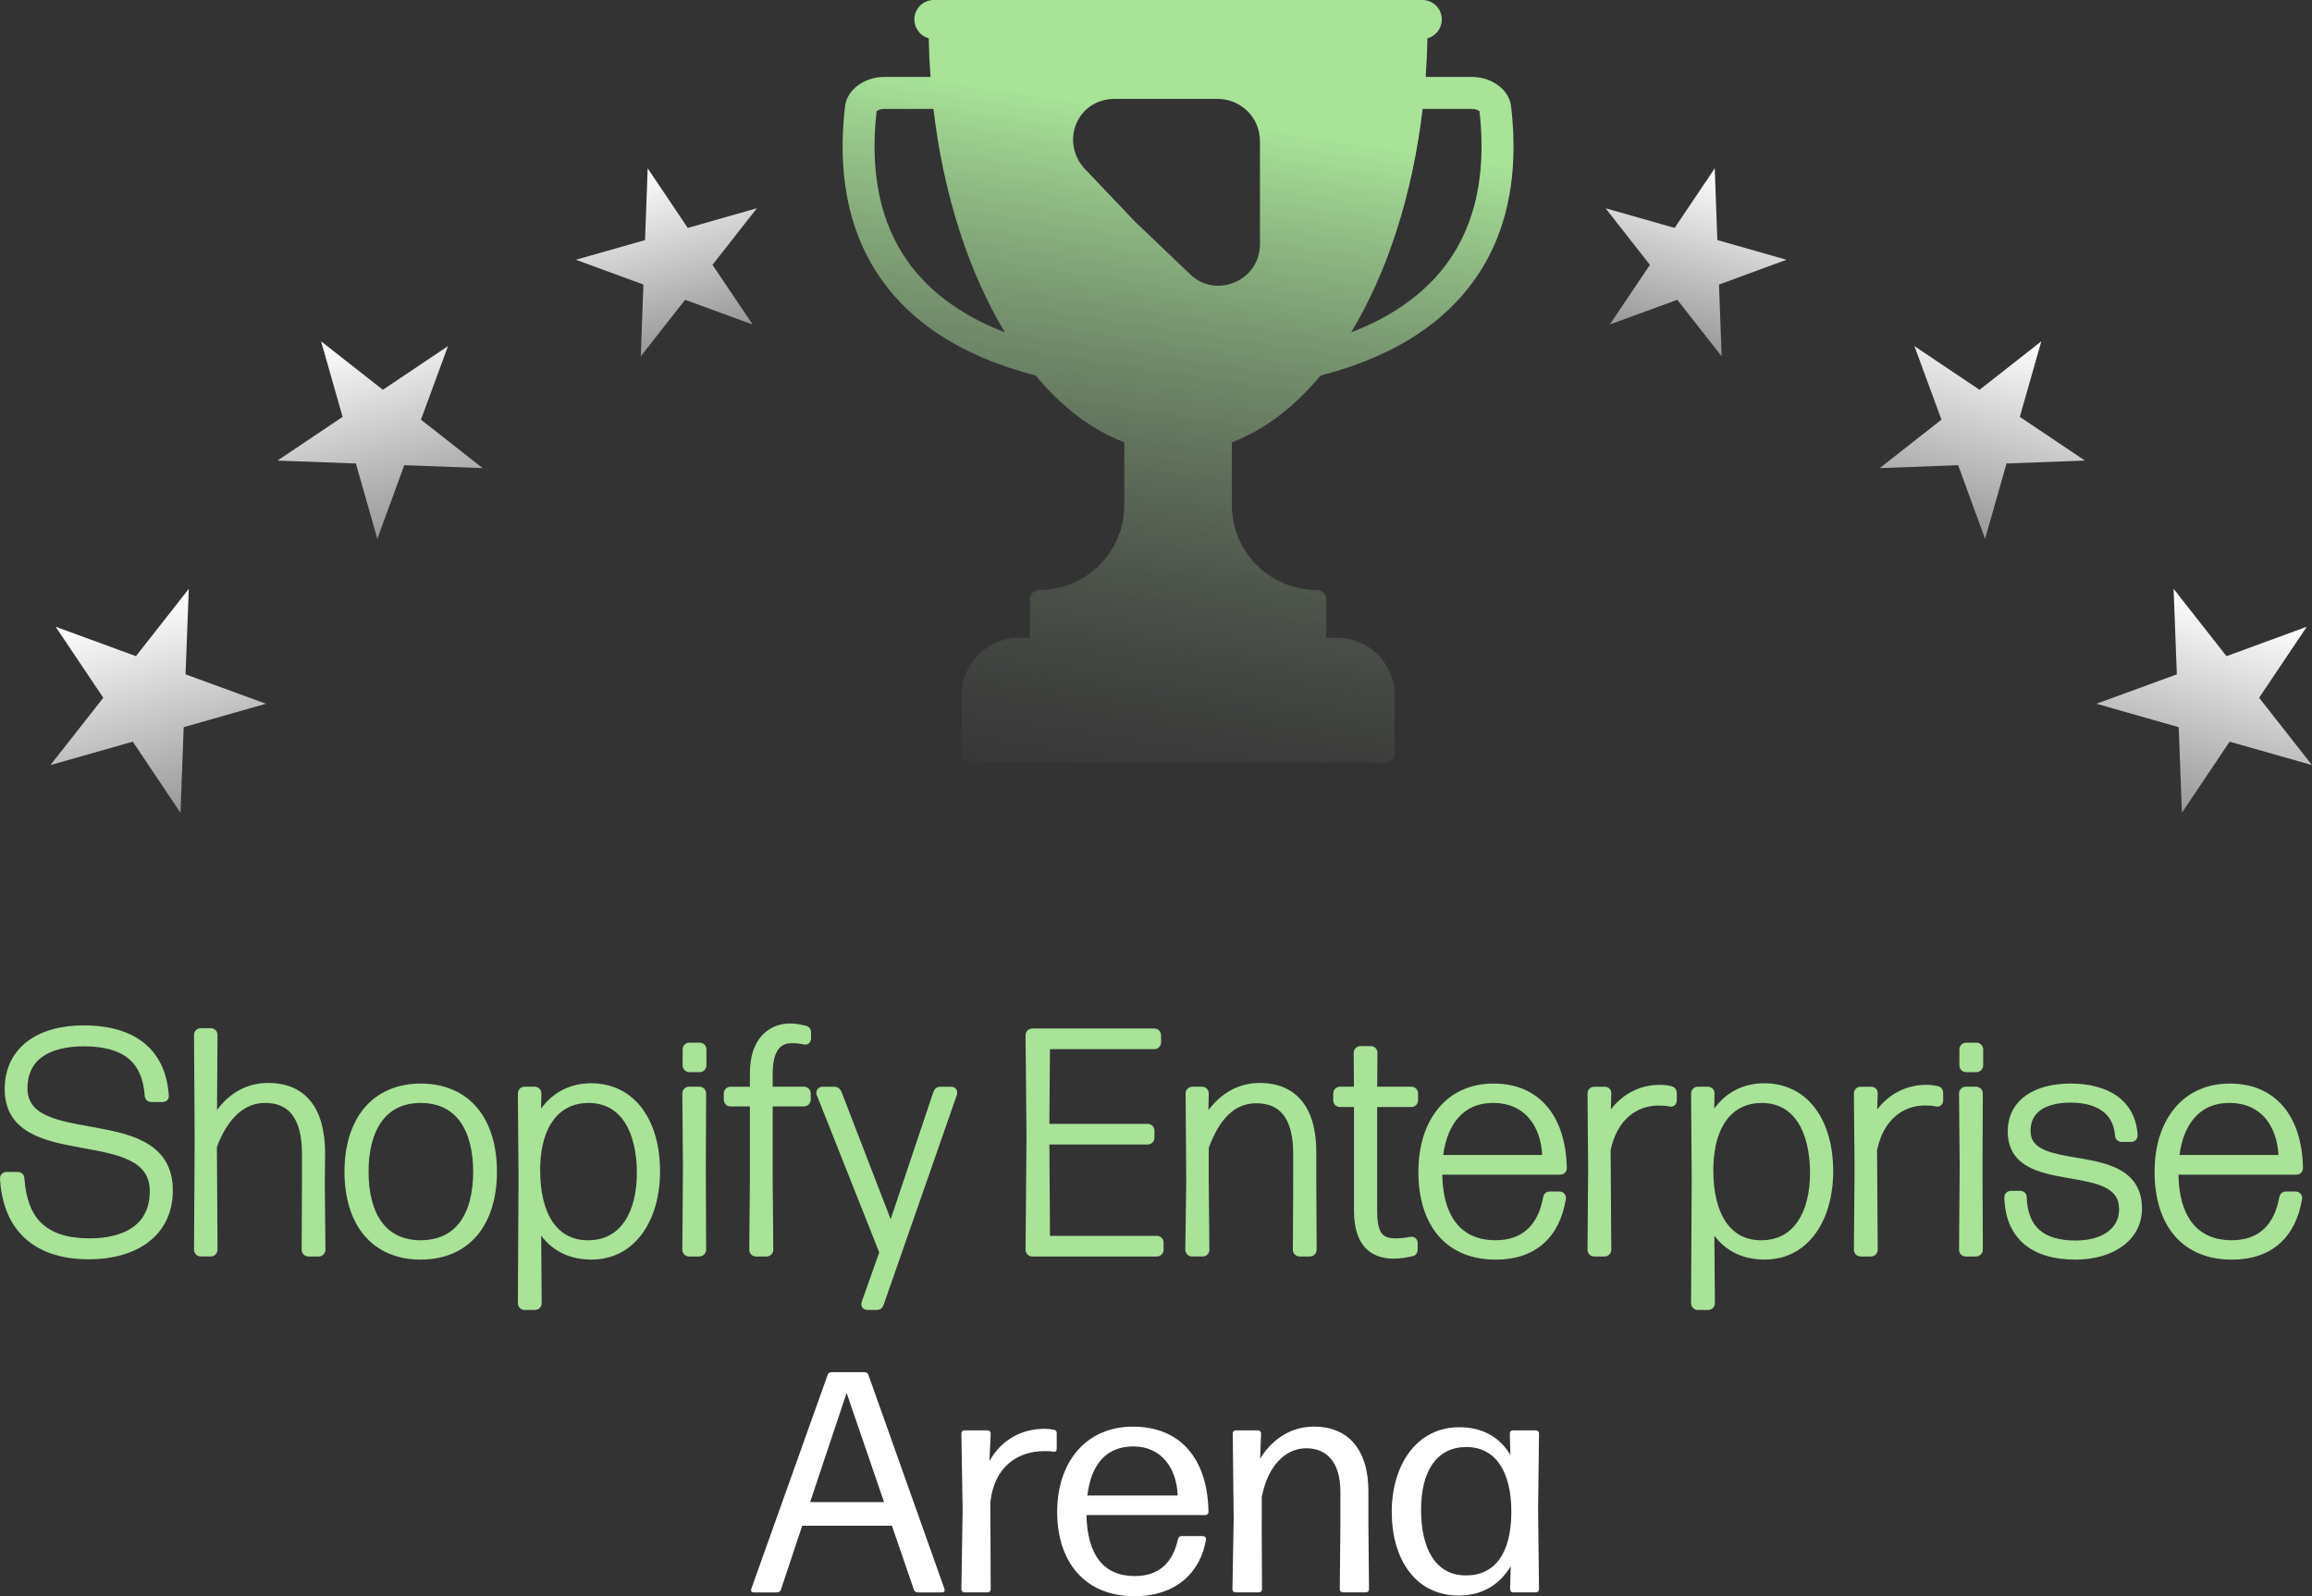 <?xml version="1.0" encoding="UTF-8"?>
<svg id="Layer_2" data-name="Layer 2" xmlns="http://www.w3.org/2000/svg" xmlns:xlink="http://www.w3.org/1999/xlink" viewBox="0 0 665.05 459.2">
  <rect x="0" y="0" width="665.05" height="459.2" fill="#333333" stroke="none"/>
  <defs>
    <style>
      .cls-1 {
        fill: url(#linear-gradient-7);
      }

      .cls-2 {
        fill: url(#linear-gradient-5);
      }

      .cls-3 {
        fill: url(#linear-gradient-6);
      }

      .cls-4 {
        fill: url(#linear-gradient-4);
      }

      .cls-5 {
        fill: url(#linear-gradient-3);
      }

      .cls-6 {
        fill: url(#linear-gradient-2);
      }

      .cls-7 {
        fill: url(#linear-gradient);
      }

      .cls-8 {
        fill: #a8e398;
      }

      .cls-9 {
        fill: #fff;
      }
    </style>
    <linearGradient id="linear-gradient" x1="493.25" y1="418.8" x2="479.17" y2="369.28" gradientTransform="translate(0 467.22) scale(1 -1)" gradientUnits="userSpaceOnUse">
      <stop offset="0" stop-color="#fff"/>
      <stop offset="1" stop-color="#989898"/>
    </linearGradient>
    <linearGradient id="linear-gradient-2" x1="580.79" y1="370.83" x2="564.63" y2="314.02" xlink:href="#linear-gradient"/>
    <linearGradient id="linear-gradient-3" x1="644.41" y1="292.37" x2="627.63" y2="233.4" xlink:href="#linear-gradient"/>
    <linearGradient id="linear-gradient-4" x1="1659.82" y1="-51.28" x2="1645.73" y2="-100.8" gradientTransform="translate(1846.12 -2.86) rotate(-180)" xlink:href="#linear-gradient"/>
    <linearGradient id="linear-gradient-5" x1="1747.36" y1="-99.26" x2="1731.2" y2="-156.06" gradientTransform="translate(1846.12 -2.86) rotate(-180)" xlink:href="#linear-gradient"/>
    <linearGradient id="linear-gradient-6" x1="1810.98" y1="-177.72" x2="1794.2" y2="-236.68" gradientTransform="translate(1846.12 -2.86) rotate(-180)" xlink:href="#linear-gradient"/>
    <linearGradient id="linear-gradient-7" x1="309.07" y1="228.42" x2="340.14" y2="433.84" gradientTransform="translate(0 467.22) scale(1 -1)" gradientUnits="userSpaceOnUse">
      <stop offset="0" stop-color="#636363" stop-opacity="0"/>
      <stop offset="1" stop-color="#a8e398"/>
    </linearGradient>
  </defs>
  <g id="Layer_1-2" data-name="Layer 1">
    <g>
      <g>
        <path class="cls-7" d="M493.25,48.42l-11.54,17.15-19.88-5.66,12.77,16.29-11.54,17.15,19.42-7.1,12.75,16.26-.76-20.65,19.43-7.13-19.9-5.66-.76-20.65Z"/>
        <path class="cls-6" d="M587.16,98.21l-17.74,13.93-18.74-12.57,7.78,21.17-17.76,13.93,22.56-.84,7.75,21.19,6.17-21.68,22.56-.84-18.74-12.57,6.18-21.71Z"/>
        <path class="cls-5" d="M663.55,180.3l-23.1,8.47-15.21-19.37.93,24.6-23.13,8.46,23.67,6.74.92,24.63,13.72-20.46,23.7,6.74-15.21-19.37,13.71-20.43Z"/>
      </g>
      <g>
        <path class="cls-4" d="M186.3,48.42l11.54,17.15,19.88-5.66-12.77,16.29,11.54,17.15-19.42-7.1-12.75,16.26.76-20.65-19.43-7.13,19.9-5.66.76-20.65Z"/>
        <path class="cls-2" d="M92.39,98.21l17.74,13.93,18.74-12.57-7.78,21.17,17.76,13.93-22.56-.84-7.75,21.19-6.17-21.68-22.56-.84,18.74-12.57-6.18-21.71Z"/>
        <path class="cls-3" d="M16,180.3l23.1,8.47,15.21-19.37-.93,24.6,23.13,8.46-23.67,6.74-.92,24.63-13.72-20.46-23.7,6.74,15.21-19.37-13.71-20.43Z"/>
      </g>
      <path class="cls-9" d="M434.47,418.56l-.18-6.16c0-.54.36-.9.9-.9h6.6c.55,0,.91.36.91.9l-.27,21.91.27,22.9c0,.55-.36.9-.91.9h-6.51c-.54,0-.9-.36-.9-.9l.18-6.61c-3.17,5.25-8.14,8.42-14.94,8.42-12.58,0-19.28-10.59-19.28-24.08s7.15-24.35,19.46-24.35c6.51,0,11.59,2.81,14.66,7.96ZM421.8,453.23c7.96,0,12.85-6.07,12.94-18.01.09-11.95-4.62-18.83-12.76-18.92-9.05-.09-13.21,7.42-13.21,18.01,0,11.22,4.16,19.01,13.03,18.92Z"/>
      <path class="cls-9" d="M362.93,438.2l.09,19.01c0,.54-.36.9-.91.9h-6.7c-.54,0-.9-.36-.9-.9l.36-20.28-.27-24.53c0-.55.36-.9.91-.9h6.34c.54,0,.9.36.9.9l-.27,7.24c2.9-4.8,8.15-9.23,15.48-9.23,9.59,0,15.66,6.34,15.66,18.55v9.23l.18,19.01c0,.54-.36.9-.9.9h-6.61c-.54,0-.9-.36-.9-.9l.18-19.01v-8.96c0-8.69-3.98-12.58-9.86-12.58s-11.04,4.98-12.76,14.03v7.51Z"/>
      <path class="cls-9" d="M326.45,453.41c6.88,0,10.95-3.8,12.4-10.68.18-.54.45-.81,1-.81h6.15c.54,0,1,.36.9,1-1.54,9.41-8.6,16.29-20.54,16.29-14.48,0-22.26-10.05-22.26-24.25s8.15-24.53,21.81-24.53,21.45,9.23,21.72,24.53c0,.54-.36.9-.9.9h-34.21c.27,11.49,4.89,17.56,13.94,17.56ZM325.99,416.12c-7.78,0-12.13,5.16-13.21,14.12h25.98c-.27-7.69-4.53-14.12-12.76-14.12Z"/>
      <path class="cls-9" d="M284.88,432.23l.09,24.98c0,.54-.36.9-.91.9h-6.61c-.54,0-.91-.36-.91-.9l.36-22.9-.36-21.9c0-.55.36-.91.91-.91h6.61c.54,0,.91.36.91.91l-.36,7.96c3.35-6.16,9.32-9.32,15.84-9.32,1,0,1.9.09,2.71.27.54.09.81.45.81.99v4.53c0,.64-.36.9-1,.81-.72-.18-1.54-.18-2.53-.18-7.87,0-14.48,4.62-15.57,14.75Z"/>
      <path class="cls-9" d="M248.69,394.76c.45,0,.9.18,1.09.72l21.9,61.64c.18.64-.09,1-.72,1h-6.97c-.45,0-.91-.27-1.09-.73l-6.34-18.46h-25.8l-6.15,18.46c-.18.45-.63.73-1.09.73h-6.7c-.63,0-.91-.36-.72-1l21.99-61.64c.18-.54.63-.72,1.09-.72h9.5ZM254.3,432.14l-10.77-31.41-10.5,31.41h21.27Z"/>
      <g>
        <path class="cls-8" d="M641.34,317.06c-4.43,0-7.85,1.58-10.3,4.37-2.32,2.63-3.81,6.41-4.39,11.1h29.02c-.19-4.29-1.44-8.06-3.68-10.79-2.37-2.89-5.9-4.69-10.64-4.69ZM662.17,336.37c-.06.34-.22.65-.48.9-.34.31-.77.43-1.16.43h-34.16c.07,6.13,1.43,10.92,3.95,14.19,2.56,3.32,6.41,5.18,11.66,5.18,4.07,0,7.17-1.21,9.43-3.33,2.27-2.13,3.77-5.27,4.47-9.26v-.02s.08-.27.08-.27c.09-.26.23-.52.46-.74.32-.29.72-.42,1.13-.42h2.72c.46,0,.94.16,1.28.53.26.29.4.64.41,1.01l-.02.37c-.88,5.25-2.94,9.57-6.29,12.57-3.36,3.01-7.92,4.62-13.65,4.62-7.14,0-12.67-2.51-16.4-6.95-3.71-4.42-5.55-10.66-5.55-17.99s1.94-13.59,5.6-18.08c3.68-4.51,9.05-7.13,15.72-7.13,6.32,0,11.5,2.19,15.13,6.35,3.61,4.15,5.6,10.16,5.73,17.67h0s-.03.36-.03.36Z"/>
        <path class="cls-8" d="M641.97,362.38c-6.99,0-12.73-2.43-16.59-7.04-3.67-4.37-5.61-10.65-5.61-18.15s1.96-13.7,5.66-18.24c3.85-4.72,9.36-7.22,15.91-7.22s11.65,2.22,15.32,6.43c3.65,4.2,5.66,10.36,5.8,17.83l-.04.41c-.07.41-.27.76-.56,1.04-.35.32-.83.5-1.33.5h-33.9c.1,5.93,1.41,10.57,3.89,13.78,2.6,3.37,6.46,5.08,11.46,5.08,3.84,0,6.96-1.1,9.26-3.26,2.22-2.09,3.7-5.16,4.4-9.12l.08-.31c.11-.35.29-.63.53-.85.35-.32.79-.48,1.3-.48h2.72c.58,0,1.1.21,1.46.61.3.32.46.73.48,1.17l-.02.4c-.92,5.5-3.07,9.78-6.38,12.74-3.47,3.11-8.12,4.68-13.82,4.68ZM641.34,312.23c-6.4,0-11.77,2.43-15.52,7.04-3.63,4.45-5.55,10.65-5.55,17.92s1.9,13.55,5.5,17.83c3.77,4.49,9.37,6.86,16.21,6.86,5.58,0,10.11-1.53,13.49-4.56,3.22-2.89,5.31-7.07,6.21-12.43l.02-.35c-.01-.3-.13-.59-.35-.83-.27-.29-.65-.44-1.09-.44h-2.72c-.26,0-.64.06-.96.35-.18.16-.31.37-.39.63l-.07.25c-.71,4.07-2.24,7.23-4.54,9.39-2.4,2.26-5.63,3.4-9.6,3.4-5.17,0-9.16-1.77-11.86-5.27-2.58-3.35-3.93-8.17-4-14.34v-.25s34.41,0,34.41,0c.27,0,.66-.06,1-.37.21-.19.35-.45.4-.75l.03-.34c-.14-7.33-2.1-13.39-5.67-17.5-3.57-4.1-8.74-6.26-14.94-6.26ZM655.92,332.78h-29.56l.03-.28c.59-4.77,2.09-8.55,4.46-11.24,2.6-2.96,6.13-4.45,10.49-4.45s8.26,1.65,10.83,4.78c2.26,2.74,3.55,6.53,3.74,10.93v.26ZM626.93,332.28h28.47c-.23-4.19-1.47-7.77-3.61-10.38-2.47-3.01-6.08-4.6-10.44-4.6s-7.62,1.44-10.11,4.28c-2.25,2.56-3.7,6.16-4.3,10.69Z"/>
      </g>
      <g>
        <path class="cls-8" d="M614.63,326.6c0,.4-.1.87-.46,1.22-.36.35-.82.46-1.22.46h-2.63c-.39,0-.82-.12-1.16-.43-.34-.31-.5-.74-.51-1.19h0c-.25-3.46-1.73-5.84-3.97-7.38-2.28-1.56-5.41-2.32-9.02-2.32-3.8,0-6.76.76-8.76,2.15-1.95,1.37-3.05,3.4-3.05,6.22,0,1.56.44,2.72,1.18,3.62.75.92,1.86,1.64,3.29,2.23,2.89,1.19,6.76,1.72,10.84,2.44,3.99.71,8.16,1.61,11.33,3.63,1.6,1.02,2.97,2.34,3.92,4.07.96,1.73,1.48,3.82,1.48,6.36,0,4.56-2.12,8.2-5.57,10.68-3.42,2.46-8.11,3.76-13.31,3.76-5.96,0-10.93-1.36-14.48-4.29-3.35-2.77-5.31-6.85-5.7-12.2l-.06-1.09v-.03l.03-.35c.07-.34.22-.65.49-.89.34-.31.77-.44,1.16-.44h2.62c.39,0,.82.12,1.16.44.34.32.5.75.51,1.22h0c.13,4.46,1.46,7.57,3.77,9.58,2.33,2.03,5.8,3.07,10.48,3.07,3.86,0,7.09-.88,9.32-2.46,2.2-1.56,3.49-3.84,3.49-6.81,0-1.75-.46-3.07-1.21-4.1-.76-1.04-1.88-1.86-3.3-2.52-2.87-1.34-6.74-1.94-10.8-2.66-3.98-.7-8.14-1.52-11.3-3.35-1.6-.93-2.97-2.14-3.94-3.75-.97-1.61-1.5-3.58-1.5-5.97,0-4.44,1.9-7.87,5.14-10.16,3.2-2.26,7.65-3.37,12.74-3.37s9.58,1.06,13.01,3.44c3.46,2.4,5.68,6.08,5.96,11.14v.05h0Z"/>
        <path class="cls-8" d="M597.03,362.38c-6.22,0-11.14-1.46-14.64-4.35-3.46-2.86-5.4-7.02-5.79-12.38l-.06-1.09.03-.41c.08-.43.28-.79.57-1.06.35-.32.82-.5,1.33-.5h2.62c.51,0,.98.18,1.33.5.32.29.52.7.57,1.15h.01v.24c.13,4.22,1.37,7.38,3.69,9.4,2.29,1.99,5.76,3,10.32,3,3.77,0,6.94-.83,9.17-2.42,2.24-1.59,3.38-3.82,3.38-6.61,0-1.59-.38-2.88-1.16-3.95-.71-.97-1.76-1.77-3.2-2.44-2.61-1.22-6.08-1.82-9.75-2.46l-.99-.17c-4.21-.74-8.25-1.56-11.38-3.38-1.78-1.04-3.1-2.29-4.02-3.84-1.02-1.7-1.53-3.75-1.53-6.1,0-4.36,1.81-7.94,5.25-10.37,3.17-2.24,7.62-3.42,12.88-3.42s9.86,1.2,13.15,3.48c3.7,2.56,5.79,6.47,6.07,11.33v.06c0,.57-.18,1.05-.53,1.4-.35.35-.83.53-1.4.53h-2.63c-.51,0-.98-.18-1.33-.5-.27-.24-.45-.55-.53-.91l-.03.02-.04-.45c-.23-3.17-1.53-5.59-3.86-7.2-2.16-1.49-5.23-2.27-8.88-2.27s-6.65.73-8.62,2.11c-1.95,1.37-2.94,3.39-2.94,6.01,0,1.4.37,2.54,1.12,3.46.7.85,1.74,1.56,3.19,2.16,2.39.98,5.51,1.52,8.81,2.08.65.11,1.31.23,1.98.34,3.8.68,8.13,1.57,11.42,3.67,1.75,1.12,3.1,2.51,4.01,4.16,1.01,1.82,1.52,4,1.52,6.49,0,4.45-1.96,8.21-5.67,10.88-3.41,2.46-8.19,3.81-13.46,3.81ZM578.47,343.09c-.22,0-.65.05-.99.37-.21.2-.35.45-.41.76l-.02.32.06,1.08c.38,5.21,2.26,9.25,5.61,12.02,3.4,2.81,8.22,4.23,14.32,4.23,5.16,0,9.84-1.32,13.16-3.71,3.57-2.57,5.46-6.2,5.46-10.48,0-2.4-.49-4.5-1.45-6.24-.88-1.59-2.13-2.89-3.84-3.98-3.21-2.04-7.48-2.93-11.24-3.6-.67-.12-1.33-.23-1.98-.34-3.32-.57-6.47-1.11-8.91-2.11-1.53-.63-2.64-1.38-3.39-2.3-.83-1.02-1.24-2.25-1.24-3.78,0-2.79,1.06-4.95,3.15-6.42,2.08-1.46,5.08-2.2,8.9-2.2s6.91.82,9.16,2.36c2.35,1.62,3.71,4.01,4.04,7.12l.03-.02.02.48c0,.29.09.7.43,1.01.26.24.61.37.99.37h2.63c.44,0,.79-.13,1.05-.38.32-.32.38-.75.38-1.05v-.05c-.27-4.75-2.24-8.43-5.85-10.93-3.21-2.22-7.65-3.39-12.86-3.39s-9.51,1.15-12.59,3.33c-3.29,2.33-5.03,5.77-5.03,9.96,0,2.26.49,4.22,1.46,5.84.88,1.47,2.14,2.67,3.85,3.67,3.06,1.78,7.05,2.59,11.21,3.32l.99.17c3.71.65,7.21,1.26,9.88,2.5,1.52.71,2.63,1.56,3.39,2.6.85,1.16,1.26,2.55,1.26,4.25,0,2.92-1.24,5.34-3.59,7.02-2.31,1.64-5.59,2.51-9.46,2.51-4.68,0-8.27-1.05-10.65-3.13-2.38-2.08-3.68-5.28-3.84-9.52h0v-.25c-.01-.29-.09-.71-.44-1.04-.26-.24-.61-.37-.99-.37h-2.62Z"/>
      </g>
      <g>
        <path class="cls-8" d="M568.53,300.22l.34.03c.77.16,1.34.83,1.34,1.65v4.62c0,.93-.75,1.68-1.68,1.68h-2.99c-.93,0-1.67-.75-1.67-1.68v-4.62c0-.93.75-1.68,1.67-1.68h2.99ZM570.08,359.89c-.16.77-.83,1.34-1.64,1.34h-2.99c-.93,0-1.68-.75-1.68-1.68h0s.18-23.8.18-23.8l-.18-21.18h0c0-.94.75-1.69,1.68-1.69h2.99c.93,0,1.67.75,1.67,1.68h0s-.09,21.18-.09,21.18l.09,23.8h0s-.03.34-.03.34Z"/>
        <path class="cls-8" d="M568.44,361.48h-2.99c-1.06,0-1.93-.87-1.93-1.93l.18-23.8-.18-21.18c0-1.07.87-1.94,1.93-1.94h2.99c1.06,0,1.92.87,1.92,1.93l-.09,21.18.09,23.79-.04.39c-.18.89-.98,1.54-1.89,1.54ZM565.46,313.14c-.79,0-1.43.64-1.43,1.43l.18,21.18-.18,23.79c0,.79.64,1.43,1.43,1.43h2.99c.67,0,1.25-.47,1.4-1.13l.03-.32-.09-23.78.09-21.18c0-.79-.64-1.43-1.42-1.43h-2.99ZM568.53,308.44h-2.99c-1.06,0-1.92-.87-1.92-1.93v-4.62c0-1.06.86-1.93,1.92-1.93h3.02s.34.04.34.04c.92.19,1.56.98,1.56,1.89v4.62c0,1.06-.86,1.93-1.93,1.93ZM565.54,300.47c-.79,0-1.42.64-1.42,1.43v4.62c0,.79.64,1.42,1.43,1.43h2.99c.79,0,1.43-.64,1.43-1.43v-4.62c0-.68-.48-1.27-1.14-1.4l-.3-.03h-2.98Z"/>
      </g>
      <g>
        <path class="cls-8" d="M539.84,359.89c-.16.77-.83,1.34-1.64,1.34h-2.99c-.93,0-1.68-.75-1.68-1.67h0s.18-23.25.18-23.25l-.18-21.72h0c0-.94.75-1.69,1.68-1.69h2.99c.4,0,.87.1,1.22.46.36.35.46.82.46,1.22v.03l-.17,5.37c3.42-4.91,8.61-7.62,14.24-7.62,1.19,0,2.34.09,3.42.38h0s.01,0,.01,0c.01,0,.03,0,.05.01h0c.42.1.76.33.99.68.22.34.28.73.28,1.06v2.08c0,.45-.16.97-.61,1.29-.42.3-.92.3-1.35.18h0c-.72-.16-1.74-.24-3.07-.24-3.07,0-6.08.98-8.56,3.08-2.46,2.09-4.45,5.35-5.42,9.99l.18,28.68h0s-.03.34-.03.34Z"/>
        <path class="cls-8" d="M538.2,361.48h-2.99c-1.06,0-1.93-.86-1.93-1.92l.18-23.26-.18-21.72c0-1.07.86-1.94,1.93-1.94h2.99c.57,0,1.05.18,1.4.53.35.34.53.83.53,1.4l-.14,4.6c3.43-4.5,8.47-7.07,13.97-7.07,1.32,0,2.39.11,3.36.36h0s.2.05.2.05c.05.01.1.03.15.04l.23.06-.02.02c.31.14.57.37.76.66.21.33.32.75.32,1.19v2.08c0,.37-.09,1.05-.72,1.5-.42.3-.87.33-1.24.28h0s-.08-.01-.08-.01c-.03,0-.06-.01-.09-.02l-.13-.03c-.73-.16-1.74-.24-3.02-.24-3.17,0-6.07,1.05-8.4,3.02-2.65,2.25-4.44,5.57-5.34,9.85l.19,28.63-.04.39c-.18.89-.97,1.54-1.89,1.54ZM535.22,313.14c-.79,0-1.43.64-1.43,1.43l.18,21.73-.18,23.25c0,.79.64,1.43,1.43,1.43h2.99c.67,0,1.26-.47,1.4-1.13l.03-.32-.18-28.66c.92-4.45,2.78-7.86,5.51-10.19,2.42-2.06,5.44-3.14,8.72-3.14,1.14,0,2.09.07,2.82.19v-.03l.32.08c.3.09.75.13,1.13-.14.44-.31.51-.82.51-1.09v-2.08c0-.36-.08-.67-.24-.92-.18-.28-.47-.48-.81-.57l-.5-.12h0c-.85-.19-1.8-.28-2.95-.28-5.59,0-10.71,2.74-14.04,7.52l-.48.69.2-6.22c0-.46-.13-.81-.38-1.07s-.61-.38-1.05-.38h-2.99Z"/>
      </g>
      <g>
        <path class="cls-8" d="M506.74,317.06c-4.19,0-7.66,1.61-10.12,4.78-2.33,3-3.8,7.45-4.02,13.42l-.02,1.21c-.04,6.64,1.29,11.81,3.7,15.28,2.38,3.44,5.85,5.3,10.28,5.3,4.95,0,8.49-2.14,10.82-5.61,2.36-3.52,3.52-8.47,3.52-14.07s-1.14-10.9-3.47-14.53c-2.31-3.59-5.8-5.78-10.69-5.78ZM493,375.27c-.16.77-.83,1.34-1.64,1.34h-2.99c-.93,0-1.68-.75-1.68-1.68h0s.18-36.11.18-36.11l-.18-24.25h0c0-.94.75-1.69,1.68-1.69h2.9c.93,0,1.67.75,1.67,1.68v.02l-.11,5.17c3.28-4.89,8.27-7.86,14.72-7.86s11.27,2.79,14.57,7.35c3.28,4.53,4.94,10.77,4.94,17.68s-1.68,13.1-4.97,17.7c-3.31,4.62-8.22,7.51-14.54,7.51s-11.39-2.59-14.68-7.43l.16,20.22h0s-.03.35-.03.35Z"/>
        <path class="cls-8" d="M491.36,376.86h-2.99c-1.06,0-1.93-.87-1.93-1.93l.18-36.11-.18-24.25c0-1.07.87-1.94,1.93-1.94h2.9c1.06,0,1.92.87,1.92,1.93l-.09,4.37c3.48-4.77,8.46-7.29,14.46-7.29s11.24,2.58,14.77,7.45c3.26,4.5,4.99,10.67,4.99,17.83s-1.78,13.32-5.01,17.84c-3.57,4.98-8.66,7.61-14.74,7.61s-11.07-2.38-14.43-6.88l.15,19.43-.04.4c-.18.89-.97,1.54-1.89,1.54ZM488.37,313.14c-.79,0-1.43.64-1.43,1.43l.18,24.26-.18,36.1c0,.79.64,1.43,1.43,1.43h2.99c.68,0,1.26-.47,1.4-1.13l.03-.33-.17-21.03.46.68c3.25,4.79,8.26,7.32,14.48,7.32s10.87-2.56,14.33-7.41c3.17-4.44,4.92-10.67,4.92-17.55s-1.69-13.12-4.89-17.53c-3.43-4.74-8.4-7.25-14.36-7.25s-11.12,2.68-14.52,7.75l-.48.71.12-6.02c0-.8-.64-1.44-1.42-1.44h-2.9ZM506.56,357.31c-4.47,0-8-1.82-10.48-5.41-2.5-3.6-3.79-8.94-3.75-15.43l.02-1.22c.2-5.79,1.57-10.36,4.07-13.57,2.48-3.19,6.04-4.88,10.32-4.88,4.72,0,8.39,1.98,10.9,5.9,2.3,3.58,3.51,8.65,3.51,14.67s-1.23,10.73-3.56,14.21c-2.54,3.79-6.25,5.72-11.03,5.72ZM506.74,317.31c-4.11,0-7.54,1.62-9.92,4.68-2.43,3.13-3.76,7.59-3.96,13.28l-.02,1.21c-.04,6.39,1.22,11.62,3.66,15.14,2.38,3.45,5.77,5.19,10.07,5.19,4.6,0,8.17-1.85,10.61-5.5,2.28-3.39,3.48-8.21,3.48-13.93s-1.19-10.9-3.43-14.4c-2.42-3.76-5.94-5.67-10.48-5.67Z"/>
      </g>
      <g>
        <path class="cls-8" d="M463.21,359.89c-.16.77-.83,1.34-1.64,1.34h-2.99c-.93,0-1.68-.75-1.68-1.67h0s.18-23.25.18-23.25l-.18-21.72h0c0-.94.75-1.69,1.68-1.69h2.99c.4,0,.86.1,1.22.46.36.35.46.82.46,1.22v.03l-.17,5.37c3.42-4.91,8.61-7.62,14.24-7.62,1.19,0,2.34.09,3.42.38h0s.01,0,.01,0c.02,0,.03,0,.05.01h0c.42.1.77.33.99.68.22.34.28.73.28,1.06v2.08c0,.45-.16.97-.61,1.29-.42.3-.92.3-1.34.18h0c-.73-.16-1.74-.24-3.07-.24-3.07,0-6.08.98-8.56,3.08-2.46,2.09-4.45,5.35-5.42,9.99l.18,28.68h0s-.03.34-.03.34Z"/>
        <path class="cls-8" d="M461.57,361.48h-2.99c-1.06,0-1.93-.86-1.93-1.92l.18-23.26-.18-21.72c0-1.07.86-1.94,1.93-1.94h2.99c.57,0,1.05.18,1.4.53.35.34.53.83.53,1.4l-.14,4.6c3.43-4.5,8.47-7.07,13.97-7.07,1.32,0,2.39.11,3.36.36h0s.2.05.2.05c.05.01.11.03.16.05l.22.06-.02.02c.31.14.57.37.76.66.21.34.32.74.32,1.19v2.08c0,.37-.09,1.05-.72,1.5-.42.3-.86.34-1.24.28h0s-.06,0-.06,0c-.04,0-.08-.02-.13-.03l-.12-.02c-.73-.16-1.74-.24-3.02-.24-3.17,0-6.07,1.05-8.4,3.02-2.65,2.25-4.44,5.57-5.34,9.85l.19,28.63-.04.39c-.18.89-.97,1.54-1.89,1.54ZM458.58,313.14c-.79,0-1.43.64-1.43,1.43l.18,21.73-.18,23.25c0,.79.64,1.43,1.43,1.43h2.99c.67,0,1.25-.47,1.39-1.13l.03-.32-.18-28.66c.92-4.45,2.77-7.86,5.51-10.19,2.42-2.06,5.44-3.14,8.72-3.14,1.14,0,2.09.07,2.82.19v-.03l.32.08c.3.09.75.13,1.13-.14.44-.31.51-.82.51-1.09v-2.08c0-.36-.08-.67-.24-.92-.18-.28-.46-.48-.81-.57l-.51-.12h0c-.85-.19-1.8-.28-2.95-.28-5.59,0-10.71,2.74-14.04,7.52l-.48.69.2-6.22c0-.46-.13-.81-.38-1.07s-.6-.38-1.04-.38h-2.99Z"/>
      </g>
      <g>
        <path class="cls-8" d="M429.56,317.06c-4.43,0-7.85,1.58-10.3,4.37-2.31,2.63-3.81,6.41-4.39,11.1h29.02c-.19-4.29-1.44-8.06-3.68-10.79-2.37-2.89-5.9-4.69-10.64-4.69ZM450.4,336.37c-.06.34-.22.65-.48.9-.34.31-.77.43-1.16.43h-34.16c.07,6.13,1.43,10.92,3.95,14.19,2.56,3.32,6.41,5.18,11.66,5.18,4.07,0,7.17-1.21,9.43-3.33,2.27-2.13,3.77-5.27,4.47-9.26v-.02s.08-.27.08-.27c.09-.26.23-.52.46-.74.31-.29.71-.42,1.13-.42h2.72c.46,0,.94.16,1.28.53.26.29.4.64.41,1.01l-.02.37c-.88,5.25-2.94,9.57-6.29,12.57-3.36,3.01-7.92,4.62-13.65,4.62-7.14,0-12.67-2.51-16.4-6.95-3.71-4.42-5.55-10.66-5.55-17.99s1.94-13.59,5.6-18.08c3.68-4.51,9.04-7.13,15.71-7.13,6.32,0,11.51,2.19,15.13,6.35,3.61,4.15,5.6,10.16,5.73,17.67h0s-.03.36-.03.36Z"/>
        <path class="cls-8" d="M430.2,362.38c-6.99,0-12.73-2.43-16.59-7.04-3.67-4.37-5.61-10.65-5.61-18.15s1.96-13.71,5.66-18.24c3.85-4.72,9.35-7.22,15.91-7.22s11.65,2.22,15.32,6.43c3.65,4.2,5.66,10.36,5.8,17.83l-.03.41c-.07.41-.27.76-.56,1.04-.35.32-.82.5-1.33.5h-33.9c.1,5.94,1.41,10.57,3.89,13.78,2.6,3.37,6.46,5.08,11.46,5.08,3.84,0,6.96-1.1,9.26-3.26,2.22-2.08,3.7-5.15,4.4-9.12l.08-.31c.11-.35.29-.63.54-.85.34-.32.79-.48,1.29-.48h2.72c.58,0,1.1.21,1.46.61.3.32.46.73.48,1.17l-.02.4c-.92,5.5-3.06,9.78-6.38,12.74-3.46,3.11-8.11,4.68-13.82,4.68ZM429.56,312.23c-6.4,0-11.77,2.43-15.52,7.04-3.63,4.44-5.55,10.64-5.55,17.92s1.9,13.55,5.49,17.83c3.77,4.49,9.37,6.86,16.21,6.86,5.58,0,10.12-1.53,13.49-4.56,3.23-2.89,5.32-7.07,6.21-12.43l.02-.35c-.01-.3-.13-.59-.35-.83-.27-.29-.65-.44-1.09-.44h-2.72c-.26,0-.64.06-.96.35-.18.16-.31.38-.39.63l-.07.25c-.71,4.07-2.24,7.23-4.54,9.39-2.4,2.26-5.63,3.4-9.6,3.4-5.17,0-9.16-1.77-11.86-5.27-2.58-3.34-3.93-8.17-4-14.34v-.25s34.41,0,34.41,0c.22,0,.65-.05.99-.37.21-.19.35-.45.4-.75l.03-.34c-.14-7.34-2.1-13.39-5.67-17.5-3.57-4.1-8.73-6.26-14.94-6.26ZM444.14,332.78h-29.56l.03-.28c.59-4.76,2.09-8.54,4.46-11.24,2.6-2.96,6.13-4.45,10.49-4.45s8.26,1.65,10.83,4.78c2.26,2.74,3.55,6.52,3.74,10.93v.26ZM415.15,332.28h28.47c-.23-4.19-1.47-7.77-3.62-10.38-2.47-3.01-6.08-4.6-10.44-4.6s-7.62,1.44-10.11,4.28c-2.25,2.57-3.7,6.16-4.3,10.69Z"/>
      </g>
      <g>
        <path class="cls-8" d="M394.29,301.21c.93,0,1.68.75,1.68,1.68h0s-.09,10-.09,10h10.08c.93,0,1.68.75,1.68,1.68v1.99c0,.93-.75,1.68-1.68,1.68h-10.09v29.91c0,3.51.46,5.57,1.32,6.76.8,1.1,2.06,1.61,4.25,1.61,1.39,0,3.05-.18,4.15-.43h.03s.03-.01.03-.01c.43-.07.93-.02,1.33.3.42.32.58.81.58,1.28v1.81c0,.33-.06.73-.32,1.09-.27.38-.67.59-1.13.67h0c-1.34.27-3.22.64-5.03.64-3.12,0-6.01-.78-8.11-2.98-2.09-2.19-3.25-5.64-3.25-10.64v-30h-4.29c-.93,0-1.68-.75-1.68-1.68v-1.99l.03-.34c.16-.77.83-1.34,1.64-1.34h4.29l-.08-9.99h0c0-.94.75-1.69,1.68-1.69h2.98Z"/>
        <path class="cls-8" d="M401.08,362.11c-3.57,0-6.36-1.03-8.29-3.06-2.2-2.31-3.32-5.95-3.32-10.82v-29.75h-4.04c-1.06,0-1.93-.87-1.93-1.93v-1.99l.04-.37c.18-.92.98-1.56,1.89-1.56h4.04l-.08-9.74c0-1.07.86-1.94,1.93-1.94h2.98c1.06,0,1.93.87,1.93,1.93l-.08,9.75h9.83c1.06,0,1.93.87,1.93,1.93v1.99c0,1.06-.86,1.93-1.93,1.93h-9.84v29.66c0,3.31.4,5.41,1.27,6.61.77,1.06,1.98,1.51,4.04,1.51,1.33,0,2.98-.17,4.09-.43h.08c.56-.11,1.1.01,1.51.33.43.34.67.86.67,1.47v1.81c0,.48-.12.9-.36,1.24-.29.41-.74.68-1.29.77l-.14.02c-1.29.26-3.16.62-4.93.62ZM385.43,313.14c-.68,0-1.26.48-1.4,1.14l-.03.32v1.96c0,.79.64,1.43,1.43,1.43h4.54v30.25c0,4.74,1.07,8.26,3.18,10.47,1.83,1.93,4.5,2.9,7.93,2.9,1.79,0,3.71-.39,4.98-.64l.14-.03h0c.27-.06.6-.21.83-.54.18-.25.27-.57.27-.95v-1.81c0-.26-.06-.76-.48-1.08-.4-.32-.88-.29-1.13-.25-1.19.27-2.88.45-4.25.45-2.22,0-3.59-.53-4.45-1.72-.93-1.29-1.37-3.49-1.37-6.91v-30.16h10.34c.79,0,1.43-.64,1.43-1.43v-1.99c0-.79-.64-1.43-1.43-1.43h-10.34l.09-10.24c0-.79-.64-1.43-1.43-1.43h-2.98c-.79,0-1.43.64-1.43,1.43l.08,10.25h-4.54Z"/>
      </g>
      <g>
        <path class="cls-8" d="M378.47,359.89c-.16.77-.83,1.34-1.64,1.34h-2.99c-.93,0-1.68-.75-1.68-1.68h0s.09-19.19.09-19.19v-8.42c0-5.6-1.16-9.28-3.04-11.55-1.85-2.24-4.52-3.24-7.86-3.24-6.37,0-10.85,4.73-13.89,13.05v10.15l.18,19.19h0c0,.94-.75,1.69-1.68,1.69h-3.07c-.93,0-1.68-.75-1.68-1.68h0s.27-19.54.27-19.54l-.18-25.43h0c0-.94.75-1.69,1.68-1.69h2.81l.34.03c.77.16,1.34.83,1.34,1.65v.02l-.12,5.59c3.05-4.41,8-8.37,15-8.37,4.9,0,8.97,1.56,11.79,4.9,2.81,3.31,4.27,8.25,4.27,14.79v8.86l.09,19.19h0s-.03.34-.03.34Z"/>
        <path class="cls-8" d="M376.82,361.48h-2.99c-1.06,0-1.93-.87-1.93-1.93l.09-19.19v-8.42c0-5.17-1-9-2.98-11.39-1.75-2.12-4.26-3.15-7.67-3.15-6.01,0-10.47,4.2-13.64,12.84v10.11l.18,19.18c0,1.08-.86,1.94-1.93,1.94h-3.07c-1.06,0-1.93-.87-1.93-1.93l.27-19.55-.18-25.42c0-1.07.86-1.94,1.93-1.94h2.81l.36.04c.92.19,1.56.98,1.56,1.89l-.1,4.81c2.38-3.19,7.13-7.82,14.73-7.82,5.15,0,9.18,1.68,11.98,4.99,2.88,3.39,4.33,8.42,4.33,14.95v8.86l.09,19.19-.04.39c-.18.89-.98,1.54-1.89,1.54ZM361.34,316.9c3.52,0,6.23,1.12,8.06,3.33,2.05,2.48,3.1,6.42,3.1,11.71v8.42l-.09,19.18c0,.79.64,1.43,1.43,1.43h2.99c.67,0,1.26-.47,1.4-1.13l.03-.33-.09-19.17v-8.86c0-6.41-1.42-11.33-4.22-14.63-2.7-3.19-6.6-4.81-11.6-4.81-7.91,0-12.67,5.18-14.79,8.26l-.47.69.13-6.42c0-.69-.48-1.28-1.14-1.41l-.31-.03h-2.78c-.79,0-1.43.64-1.43,1.43l.18,25.44-.27,19.54c0,.8.64,1.44,1.43,1.44h3.07c.79,0,1.43-.64,1.43-1.43l-.18-19.2.02-10.24c3.2-8.77,7.95-13.21,14.12-13.21Z"/>
      </g>
      <g>
        <path class="cls-8" d="M332.05,296.15c.93,0,1.68.75,1.68,1.68v2.08c0,.93-.75,1.68-1.68,1.68h-30.28l-.17,21.99h28.55c.93,0,1.68.75,1.68,1.68v2.08c0,.93-.75,1.68-1.68,1.68h-28.55l.17,26.78h31c.93,0,1.68.75,1.68,1.68v2.08c0,.93-.75,1.68-1.68,1.68h-35.84c-.93,0-1.68-.75-1.68-1.68h0s.27-32.75.27-32.75l-.27-28.96h0c0-.94.75-1.69,1.68-1.69h35.12Z"/>
        <path class="cls-8" d="M332.77,361.48h-35.84c-1.06,0-1.93-.87-1.93-1.93l.27-32.76-.27-28.96c0-1.07.87-1.94,1.93-1.94h35.12c1.06,0,1.93.87,1.93,1.93v2.08c0,1.06-.86,1.93-1.93,1.93h-30.03l-.16,21.49h28.29c1.06,0,1.93.87,1.93,1.93v2.08c0,1.06-.86,1.93-1.93,1.93h-28.29l.17,26.28h30.75c1.06,0,1.93.87,1.93,1.93v2.08c0,1.06-.87,1.93-1.93,1.93ZM296.93,296.4c-.79,0-1.43.64-1.43,1.43l.27,28.97-.27,32.75c0,.79.64,1.43,1.43,1.43h35.84c.79,0,1.43-.64,1.43-1.43v-2.08c0-.79-.64-1.43-1.43-1.43h-31.25l-.17-27.28h28.8c.79,0,1.43-.64,1.43-1.43v-2.08c0-.79-.64-1.43-1.43-1.43h-28.8l.17-22.49h30.53c.79,0,1.43-.64,1.43-1.43v-2.08c0-.79-.64-1.43-1.43-1.43h-35.12Z"/>
      </g>
      <g>
        <path class="cls-8" d="M239.98,312.89c.72,0,1.3.38,1.64.89l.13.22.02.04.02.04,14.43,37.41,12.54-37.37v-.02s.02-.02.02-.02l.11-.24c.13-.24.3-.46.55-.63.33-.23.7-.3,1.05-.3h3.07c.38,0,.92.09,1.27.55.36.47.31,1.03.19,1.45v.05s-21.1,60.46-21.1,60.46v.04c-.17.38-.42.7-.77.9-.34.2-.71.27-1.05.27h-2.54c-.38,0-.92-.09-1.27-.55-.36-.47-.31-1.03-.19-1.45v-.02s.02-.03.02-.03l5.05-14.27-17.98-45.31-.02-.04.82-.28-.82.27c-.15-.44-.16-.98.16-1.43.32-.45.84-.61,1.29-.61h3.35Z"/>
        <path class="cls-8" d="M252.11,376.86h-2.54c-.44,0-1.06-.11-1.47-.65-.34-.44-.42-1.02-.23-1.67l.02-.06,5.02-14.18-17.88-45.05h-.01s-.15-.42-.15-.42h.02c-.13-.55-.04-1.06.25-1.47.44-.62,1.12-.71,1.49-.72h3.35c.75,0,1.42.36,1.84,1l.17.3,14.21,36.81,12.32-36.71.25.06-.22-.12.11-.25c.17-.32.38-.56.63-.74.33-.23.73-.34,1.19-.34h3.07c.44,0,1.06.11,1.47.65.34.44.42,1.02.23,1.67l-.02.06-21.09,60.46c-.2.49-.49.85-.87,1.08-.33.2-.73.3-1.17.3ZM235.51,315.09l17.94,45.2-5.08,14.36c-.11.38-.17.87.14,1.27.29.38.74.46,1.07.46h2.54c.35,0,.66-.08.92-.23.29-.17.51-.44.65-.78l21.1-60.48c.15-.54.1-.95-.14-1.27-.29-.38-.75-.46-1.08-.46h-3.07c-.36,0-.65.08-.9.26-.19.13-.35.31-.47.54l-.1.23-12.77,38.05-14.68-38.05-.15-.26c-.32-.48-.84-.76-1.42-.76h-3.35c-.27,0-.77.07-1.08.51-.23.33-.24.69-.19.96l.56-.19.16.47-.57.19Z"/>
      </g>
      <g>
        <path class="cls-8" d="M222.19,359.89c-.16.76-.83,1.34-1.64,1.34h-3.08c-.93,0-1.68-.75-1.68-1.67h0s.18-20.55.18-20.55v-20.95h-5.83c-.93,0-1.68-.75-1.68-1.68v-1.81c0-.93.75-1.68,1.68-1.68h5.83v-4.12c0-5.14,1.43-8.65,3.59-10.9,2.16-2.24,4.95-3.12,7.48-3.17h.02l1.27.05c1.23.1,2.38.33,3.42.6h0s0,0,0,0c.02,0,.03,0,.05.01h0c.42.1.77.33.99.68.22.34.28.73.28,1.06v1.63c0,.45-.16.96-.61,1.29-.43.31-.93.3-1.35.18h0c-1.09-.25-2.2-.33-3.34-.33-1.8,0-3.17.63-4.13,1.97-.99,1.4-1.62,3.67-1.62,7.12v3.93h9.27c.93,0,1.68.75,1.68,1.68v1.81c0,.93-.75,1.68-1.68,1.68h-9.27v20.94l.18,20.54h0s-.03.35-.03.35Z"/>
        <path class="cls-8" d="M220.54,361.48h-3.08c-1.06,0-1.93-.86-1.93-1.92l.18-20.55v-20.7h-5.58c-1.06,0-1.93-.87-1.93-1.93v-1.81c0-1.06.87-1.93,1.93-1.93h5.58v-3.87c0-4.82,1.23-8.55,3.66-11.08,1.96-2.04,4.68-3.19,7.66-3.25l1.3.05c1.07.08,2.16.27,3.33.58l.03-.03.15.08c.07.01.13.03.19.05l.18.05v.02c.31.14.58.37.77.67.21.33.32.73.32,1.19v1.63c0,.62-.26,1.17-.71,1.49-.35.25-.78.35-1.25.28h0s-.31-.06-.31-.06c-.97-.22-2.05-.33-3.28-.33-1.75,0-3.03.61-3.92,1.86-1.04,1.46-1.57,3.81-1.57,6.98v3.68h9.02c1.06,0,1.93.87,1.93,1.93v1.81c0,1.06-.87,1.93-1.93,1.93h-9.02v20.69l.18,20.54-.04.4c-.18.89-.98,1.54-1.89,1.54ZM210.14,313.14c-.79,0-1.43.64-1.43,1.43v1.81c0,.79.64,1.43,1.43,1.43h6.08v21.2l-.18,20.54c0,.79.64,1.43,1.43,1.43h3.08c.67,0,1.26-.47,1.39-1.12l.03-.32-.18-20.53v-21.2h9.52c.79,0,1.43-.64,1.43-1.43v-1.81c0-.79-.64-1.43-1.43-1.43h-9.52v-4.18c0-3.27.56-5.72,1.66-7.27.99-1.4,2.41-2.07,4.33-2.08,1.15,0,2.16.09,3.09.28v-.02l.32.09c.3.09.75.13,1.14-.14.44-.32.51-.82.51-1.08v-1.63c0-.36-.08-.67-.24-.92-.19-.29-.48-.49-.84-.57l-.37-.09h0c-1.08-.28-2.09-.45-3.07-.53l-1.26-.05c-2.85.05-5.44,1.15-7.31,3.1-2.34,2.43-3.52,6.04-3.52,10.73v4.37h-6.08Z"/>
      </g>
      <g>
        <path class="cls-8" d="M201.28,300.22c.93,0,1.68.75,1.68,1.68v4.62c0,.93-.75,1.68-1.68,1.68h-2.99c-.93,0-1.68-.75-1.68-1.68v-4.62c0-.93.75-1.68,1.68-1.68h2.99ZM202.83,359.89c-.16.77-.83,1.34-1.64,1.34h-2.99c-.93,0-1.68-.75-1.68-1.68h0s.18-23.8.18-23.8l-.18-21.18h0c0-.94.75-1.69,1.68-1.69h2.99c.93,0,1.68.75,1.68,1.68h0s-.09,21.18-.09,21.18l.09,23.8h0s-.03.34-.03.34Z"/>
        <path class="cls-8" d="M201.19,361.48h-2.99c-1.06,0-1.93-.87-1.93-1.93l.18-23.8-.18-21.18c0-1.07.87-1.94,1.93-1.94h2.99c1.06,0,1.93.87,1.93,1.93l-.09,21.18.09,23.79-.04.39c-.18.89-.98,1.54-1.89,1.54ZM198.2,313.14c-.79,0-1.43.64-1.43,1.43l.18,21.18-.18,23.79c0,.79.64,1.43,1.43,1.43h2.99c.67,0,1.26-.47,1.39-1.13l.03-.32-.09-23.78.09-21.18c0-.79-.64-1.43-1.43-1.43h-2.99ZM201.28,308.44h-2.99c-1.06,0-1.93-.87-1.93-1.93v-4.62c0-1.06.86-1.93,1.92-1.93h2.99c1.06,0,1.93.87,1.93,1.93v4.62c0,1.06-.87,1.93-1.93,1.93ZM198.29,300.47c-.79,0-1.43.64-1.43,1.43v4.62c0,.79.64,1.42,1.43,1.43h2.99c.79,0,1.43-.64,1.43-1.43v-4.62c0-.79-.64-1.43-1.43-1.43h-2.99Z"/>
      </g>
      <g>
        <path class="cls-8" d="M169.28,317.06c-4.19,0-7.66,1.61-10.12,4.78-2.33,3-3.8,7.45-4.02,13.42l-.02,1.21c-.04,6.64,1.3,11.81,3.71,15.28,2.38,3.44,5.85,5.3,10.28,5.3,4.95,0,8.49-2.14,10.82-5.61,2.36-3.52,3.52-8.47,3.52-14.07s-1.14-10.9-3.47-14.53c-2.3-3.59-5.8-5.78-10.69-5.78ZM155.53,375.27c-.16.77-.83,1.34-1.64,1.34h-2.99c-.93,0-1.68-.75-1.68-1.68h0s.18-36.11.18-36.11l-.18-24.25h0c0-.94.75-1.69,1.68-1.69h2.9c.93,0,1.68.75,1.68,1.68v.02l-.11,5.17c3.28-4.89,8.26-7.86,14.72-7.86s11.27,2.79,14.57,7.35c3.28,4.53,4.94,10.77,4.94,17.68,0,6.83-1.68,13.1-4.97,17.7-3.31,4.62-8.22,7.51-14.54,7.51s-11.39-2.59-14.68-7.43l.16,20.22h0s-.03.35-.03.35Z"/>
        <path class="cls-8" d="M153.89,376.86h-2.99c-1.06,0-1.93-.87-1.93-1.93l.18-36.11-.18-24.25c0-1.07.87-1.94,1.93-1.94h2.9c1.06,0,1.93.87,1.93,1.93l-.09,4.37c3.48-4.77,8.46-7.29,14.46-7.29s11.24,2.58,14.77,7.45c3.26,4.51,4.99,10.67,4.99,17.83s-1.78,13.32-5.02,17.84c-3.56,4.98-8.66,7.61-14.74,7.61s-11.07-2.38-14.43-6.89l.15,19.43-.04.4c-.18.89-.97,1.54-1.89,1.54ZM150.9,313.14c-.79,0-1.43.64-1.43,1.43l.18,24.26-.18,36.1c0,.79.64,1.43,1.43,1.43h2.99c.67,0,1.26-.48,1.39-1.13l.03-.32-.17-21.03.46.68c3.26,4.79,8.26,7.32,14.48,7.32s10.87-2.56,14.33-7.41c3.17-4.44,4.92-10.67,4.92-17.55s-1.69-13.11-4.89-17.53c-3.43-4.74-8.4-7.25-14.37-7.25s-11.12,2.68-14.52,7.75l-.48.71.13-6.02c0-.8-.64-1.44-1.43-1.44h-2.9ZM169.1,357.31c-4.47,0-8-1.82-10.48-5.41-2.5-3.6-3.79-8.94-3.75-15.43l.02-1.22c.21-5.8,1.57-10.36,4.07-13.57,2.48-3.19,6.05-4.88,10.32-4.88,4.72,0,8.39,1.98,10.9,5.9,2.3,3.58,3.51,8.65,3.51,14.67s-1.23,10.73-3.56,14.21c-2.55,3.79-6.26,5.72-11.03,5.72ZM169.28,317.31c-4.11,0-7.54,1.62-9.92,4.68-2.43,3.13-3.76,7.59-3.96,13.28l-.02,1.21c-.04,6.38,1.22,11.62,3.66,15.14,2.38,3.45,5.77,5.19,10.07,5.19,4.6,0,8.17-1.85,10.61-5.5,2.27-3.39,3.48-8.21,3.48-13.93s-1.19-10.9-3.43-14.4c-2.41-3.76-5.94-5.67-10.48-5.67Z"/>
      </g>
      <g>
        <path class="cls-8" d="M121.01,311.98c6.97,0,12.43,2.51,16.13,6.98,3.68,4.44,5.55,10.73,5.55,18.15,0,7.38-1.87,13.63-5.55,18.06-3.7,4.45-9.16,6.96-16.13,6.96s-12.38-2.49-16.09-6.93c-3.7-4.42-5.59-10.68-5.59-18.1,0-7.38,1.89-13.66,5.58-18.11,3.71-4.47,9.17-7.01,16.1-7.01ZM121.01,317.06c-5.09,0-8.85,1.95-11.37,5.35-2.54,3.44-3.88,8.46-3.88,14.69s1.34,11.27,3.88,14.68c2.51,3.37,6.27,5.28,11.37,5.28s8.97-1.93,11.48-5.31c2.54-3.42,3.86-8.41,3.86-14.64s-1.34-11.25-3.89-14.69c-2.53-3.4-6.31-5.35-11.45-5.35Z"/>
        <path class="cls-8" d="M121.01,362.38c-6.81,0-12.44-2.43-16.28-7.02-3.69-4.41-5.64-10.73-5.64-18.26,0-7.5,1.95-13.82,5.64-18.27,3.85-4.64,9.49-7.1,16.29-7.1s12.49,2.44,16.32,7.07c3.67,4.42,5.61,10.75,5.61,18.3,0,7.51-1.94,13.81-5.61,18.22-3.84,4.61-9.48,7.05-16.32,7.05ZM121.01,312.23c-6.65,0-12.15,2.39-15.9,6.92-3.61,4.36-5.53,10.57-5.53,17.95,0,7.41,1.91,13.61,5.53,17.94,3.74,4.47,9.24,6.84,15.9,6.84s12.2-2.38,15.94-6.87c3.59-4.32,5.49-10.51,5.5-17.9,0-7.43-1.9-13.65-5.49-17.99-3.74-4.5-9.25-6.88-15.94-6.88ZM121.01,357.31c-5.01,0-8.91-1.81-11.57-5.38-2.57-3.45-3.93-8.57-3.93-14.83s1.36-11.36,3.93-14.84c2.68-3.62,6.57-5.46,11.57-5.46s8.96,1.83,11.65,5.45c2.58,3.47,3.94,8.61,3.94,14.84s-1.31,11.3-3.91,14.79c-2.67,3.59-6.6,5.41-11.68,5.41ZM121.01,317.31c-4.83,0-8.59,1.77-11.16,5.25-2.51,3.39-3.83,8.42-3.83,14.54s1.32,11.17,3.83,14.53c2.56,3.43,6.32,5.17,11.17,5.17s8.71-1.75,11.28-5.21c2.49-3.35,3.81-8.36,3.81-14.49s-1.33-11.16-3.84-14.54c-2.59-3.49-6.37-5.25-11.25-5.25Z"/>
      </g>
      <g>
        <path class="cls-8" d="M93.33,359.89c-.16.77-.83,1.34-1.64,1.34h-2.99c-.93,0-1.68-.75-1.68-1.68h0s.09-18.83.09-18.83v-8.78c0-5.6-1.16-9.31-3.04-11.6-1.85-2.26-4.52-3.28-7.86-3.28-6.29,0-11.03,4.83-14.07,12.87l.18,29.62h0c0,.94-.75,1.68-1.68,1.68h-2.9c-.93,0-1.68-.75-1.68-1.68h0s.18-31.67.18-31.67l-.18-30.14h0c0-.93.75-1.68,1.68-1.68h2.9c.93,0,1.68.75,1.68,1.68h0s-.16,22.39-.16,22.39c3.06-4.42,7.97-8.32,14.96-8.32,4.94,0,9.03,1.56,11.87,4.95,2.82,3.36,4.29,8.39,4.29,15.1h0s-.09,8.88-.09,8.88l.18,18.81h0s-.03.35-.03.35Z"/>
        <path class="cls-8" d="M91.69,361.48h-2.99c-1.06,0-1.93-.87-1.93-1.93l.09-18.83v-8.78c0-5.18-1-9.03-2.98-11.45-1.76-2.15-4.27-3.19-7.67-3.19-5.9,0-10.68,4.38-13.82,12.66l.18,29.57c0,1.07-.86,1.94-1.93,1.94h-2.9c-1.06,0-1.93-.87-1.93-1.93l.18-31.67-.18-30.14c0-1.07.87-1.93,1.93-1.93h2.9c1.06,0,1.93.87,1.93,1.93l-.15,21.6c2.74-3.69,7.42-7.78,14.7-7.78,5.2,0,9.26,1.69,12.06,5.04,2.88,3.44,4.34,8.57,4.34,15.26l-.09,8.88.18,18.81-.04.4c-.18.89-.98,1.54-1.89,1.54ZM76.21,316.81c3.51,0,6.22,1.13,8.06,3.37,2.06,2.51,3.1,6.46,3.1,11.76v8.78l-.09,18.82c0,.79.64,1.43,1.43,1.43h2.99c.67,0,1.25-.47,1.39-1.13l.03-.32-.18-18.79.09-8.88c0-6.58-1.42-11.6-4.23-14.95-2.7-3.22-6.63-4.86-11.68-4.86-7.48,0-12.15,4.46-14.75,8.21l-.46.67.16-23.19c0-.79-.64-1.43-1.43-1.43h-2.9c-.79,0-1.43.64-1.43,1.43l.18,30.14-.18,31.67c0,.79.64,1.43,1.43,1.43h2.9c.79,0,1.43-.64,1.43-1.43l-.18-29.67.02-.04c3.22-8.52,8.17-13.03,14.3-13.03Z"/>
      </g>
      <g>
        <path class="cls-8" d="M24.01,295.24c7.27,0,13.12,1.66,17.29,5.01,4.18,3.37,6.55,8.37,7.02,14.8h0c.05.4,0,.88-.34,1.26-.36.39-.85.48-1.24.48h-3.17c-.39,0-.82-.12-1.16-.43-.34-.31-.5-.74-.51-1.19h0c-.35-4.95-1.94-8.5-4.77-10.83-2.85-2.34-7.1-3.57-13.02-3.57-5.06,0-9.18,1.02-12.01,3.04-2.79,1.99-4.41,4.99-4.41,9.22,0,2.18.6,3.83,1.61,5.13,1.03,1.32,2.52,2.34,4.4,3.16,3.8,1.67,8.89,2.42,14.18,3.4,5.21.96,10.59,2.12,14.67,4.66,2.06,1.28,3.8,2.92,5.03,5.08,1.23,2.16,1.91,4.78,1.91,7.99,0,6.55-2.66,11.49-7.02,14.77-4.33,3.26-10.28,4.82-16.83,4.82-7.98,0-14.14-2.12-18.42-6.11-4.28-3.99-6.56-9.75-6.97-16.78v-.05c0-.4.1-.87.46-1.22.35-.35.82-.46,1.22-.46h3.17c.39,0,.82.12,1.16.43.34.31.5.73.51,1.18h0c.4,5.64,1.9,9.98,4.85,12.9,2.94,2.92,7.46,4.58,14.2,4.58,5.02,0,9.41-1.02,12.52-3.23,3.07-2.18,4.99-5.57,4.99-10.57,0-2.39-.61-4.22-1.63-5.66-1.03-1.45-2.53-2.58-4.4-3.49-3.78-1.84-8.85-2.69-14.12-3.65-5.19-.95-10.55-2.01-14.62-4.35-2.05-1.18-3.8-2.7-5.03-4.73-1.23-2.03-1.92-4.5-1.92-7.53,0-5.92,2.4-10.48,6.46-13.53,4.03-3.03,9.62-4.53,15.94-4.53Z"/>
        <path class="cls-8" d="M25.64,362.29c-7.94,0-14.19-2.08-18.59-6.18C2.8,352.15.43,346.44,0,339.16v-.07c0-.57.18-1.05.53-1.4.35-.35.83-.53,1.4-.53h3.17c.51,0,.99.18,1.33.5.31.29.51.67.57,1.12h0l.02.23c.41,5.79,1.97,9.96,4.78,12.74,3.05,3.03,7.64,4.51,14.02,4.51,5.16,0,9.44-1.1,12.38-3.19,3.24-2.3,4.88-5.79,4.88-10.36,0-2.21-.52-4.01-1.59-5.52-.96-1.35-2.37-2.47-4.31-3.41-3.52-1.71-8.17-2.56-13.1-3.46l-.96-.17c-5.69-1.04-10.72-2.09-14.7-4.38-2.27-1.31-3.94-2.88-5.12-4.81-1.3-2.13-1.95-4.7-1.95-7.66,0-5.75,2.27-10.5,6.56-13.73,3.98-3,9.55-4.58,16.09-4.58,7.4,0,13.27,1.7,17.44,5.07,4.25,3.42,6.64,8.46,7.11,14.97v.1s0,.03.01.04v.13s0,0,0,0c0,.46-.14.87-.43,1.18-.34.37-.83.56-1.42.56h-3.17c-.51,0-.98-.18-1.33-.5-.37-.34-.57-.81-.59-1.35-.34-4.86-1.87-8.35-4.68-10.66-2.87-2.36-7.08-3.51-12.86-3.51-5.01,0-9.12,1.04-11.87,2.99-2.86,2.04-4.31,5.07-4.31,9.01,0,2,.51,3.63,1.56,4.97.95,1.22,2.36,2.23,4.31,3.08,3.26,1.43,7.5,2.19,12,3,.71.13,1.42.25,2.13.39,5.18.95,10.59,2.1,14.76,4.7,2.26,1.41,3.94,3.1,5.12,5.17,1.29,2.27,1.94,5,1.94,8.11,0,6.3-2.46,11.47-7.12,14.97-4.24,3.19-10.12,4.87-16.98,4.87ZM1.93,337.67c-.44,0-.79.13-1.05.38-.25.25-.38.61-.38,1.05.42,7.19,2.74,12.78,6.89,16.65,4.3,4.01,10.44,6.05,18.25,6.05,6.76,0,12.53-1.65,16.68-4.77,4.53-3.4,6.92-8.44,6.92-14.57,0-3.03-.63-5.67-1.88-7.86-1.13-2-2.75-3.63-4.95-4.99-4.09-2.55-9.45-3.68-14.59-4.63-.71-.13-1.43-.26-2.13-.39-4.52-.81-8.79-1.58-12.11-3.03-2.02-.89-3.49-1.94-4.5-3.24-1.12-1.44-1.67-3.17-1.67-5.28,0-4.11,1.52-7.28,4.52-9.42,2.83-2.02,7.04-3.09,12.16-3.09,5.9,0,10.21,1.19,13.18,3.63,2.91,2.4,4.5,6,4.86,11.01h-.13s.13,0,.13,0c0,.29.09.7.43,1.01.25.23.61.36.99.37h3.17c.45,0,.81-.13,1.05-.4.24-.26.34-.62.28-1.06l-.04-.28h.02c-.51-6.24-2.83-11.07-6.9-14.35-4.08-3.29-9.84-4.95-17.13-4.95-6.44,0-11.9,1.55-15.79,4.48-4.16,3.13-6.36,7.74-6.36,13.33,0,2.86.63,5.35,1.88,7.4,1.13,1.86,2.75,3.38,4.94,4.64,3.91,2.25,8.9,3.29,14.54,4.32l.96.17c4.96.91,9.65,1.76,13.23,3.5,2.02.98,3.49,2.15,4.49,3.57,1.13,1.59,1.68,3.49,1.68,5.81,0,4.75-1.71,8.37-5.09,10.77-3.02,2.15-7.4,3.28-12.67,3.28-6.52,0-11.22-1.52-14.38-4.65-2.86-2.84-4.46-7.04-4.91-12.83h0v-.24c-.02-.29-.1-.7-.44-1.01-.25-.24-.61-.37-.99-.37H1.93Z"/>
      </g>
      <path class="cls-1" d="M434.67,30.56c-.55-4.72-5.51-8.43-11.29-8.43h-13.28c.26-3.66.43-7.36.51-11.11,2.38-.65,4.13-2.83,4.13-5.42,0-3.1-2.51-5.61-5.61-5.61h-140.5c-3.1,0-5.61,2.51-5.61,5.61,0,2.59,1.75,4.77,4.13,5.42.07,3.75.24,7.45.51,11.11h-13.28c-5.78,0-10.74,3.7-11.29,8.43-2.63,22.46,2.14,40.82,14.17,54.56,9.37,10.7,22.96,18.35,40.61,22.9,7.58,9.08,16.22,15.71,25.54,19.23v18.05c0,13.49-10.93,24.43-24.42,24.43-1.5,0-2.71,1.22-2.71,2.71v11.06h-3.24c-9.05,0-16.39,7.34-16.39,16.4v17.17c0,1.24,1.01,2.25,2.25,2.25h119.97c1.24,0,2.25-1.01,2.25-2.25v-17.17c0-9.06-7.34-16.4-16.39-16.4h-3.25v-11.06c0-1.5-1.22-2.71-2.71-2.71-13.49,0-24.42-10.94-24.42-24.43v-18.05c9.32-3.52,17.97-10.15,25.54-19.23,17.65-4.54,31.24-12.2,40.61-22.9,12.03-13.74,16.8-32.1,14.17-54.56h0ZM312.04,48.6c-7.2-7.92-2.16-20.15,8.64-20.15h29.51c6.48,0,12.24,5.04,12.24,12.24v29.51c0,10.8-12.95,15.83-20.15,8.64l-15.83-15.11-13.67-14.39-.72-.72ZM388.66,95.62c10.29-17.03,17.62-39.29,20.56-64.29h14.15c1.11,0,1.91.42,2.21.67,2.22,19.6-1.82,35.43-12,47.06-6.12,6.99-14.45,12.52-24.92,16.56h0ZM264.15,79.06c-10.18-11.63-14.22-27.46-12-47.06.31-.25,1.1-.67,2.21-.67h14.15c2.93,25,10.27,47.26,20.56,64.29-10.47-4.04-18.8-9.57-24.92-16.56h0Z"/>
    </g>
  </g>
</svg>